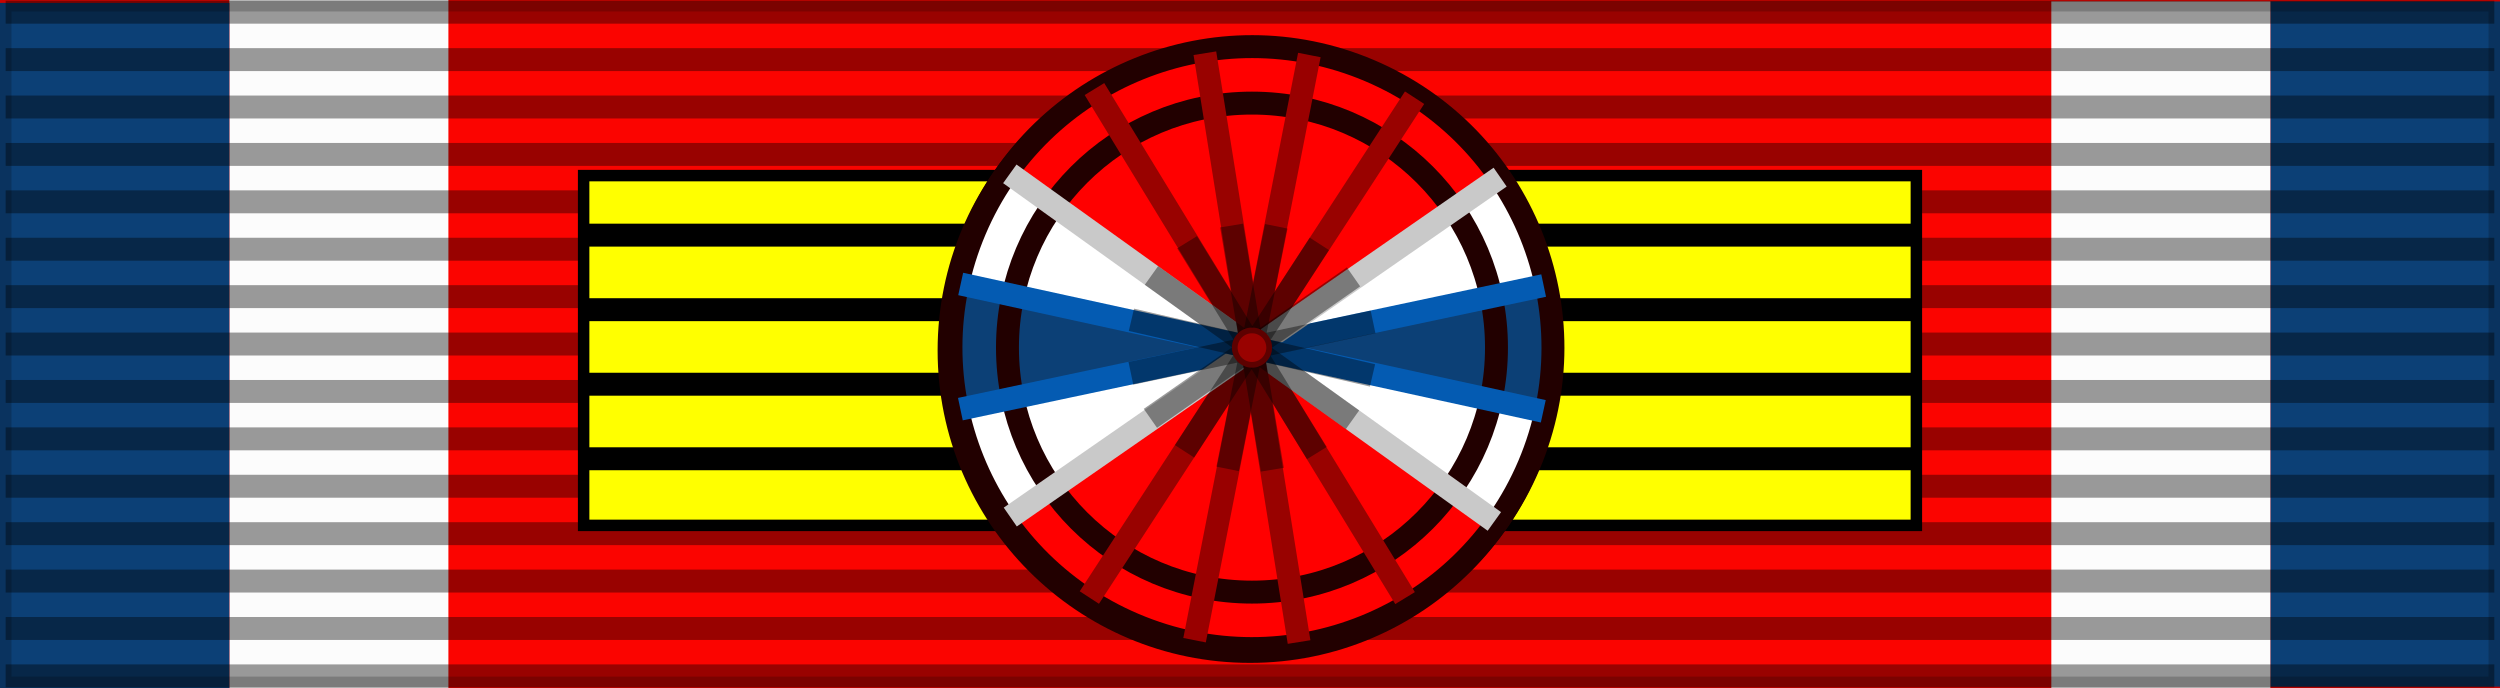 <?xml version="1.0" encoding="utf-8"?>
<!-- Generator: Adobe Illustrator 16.0.0, SVG Export Plug-In . SVG Version: 6.00 Build 0)  -->
<!DOCTYPE svg PUBLIC "-//W3C//DTD SVG 1.1//EN" "http://www.w3.org/Graphics/SVG/1.1/DTD/svg11.dtd">
<svg version="1.1"
	 id="svg2" xmlns:dc="http://purl.org/dc/elements/1.1/" xmlns:cc="http://creativecommons.org/ns#" xmlns:rdf="http://www.w3.org/1999/02/22-rdf-syntax-ns#" xmlns:svg="http://www.w3.org/2000/svg" xmlns:sodipodi="http://sodipodi.sourceforge.net/DTD/sodipodi-0.dtd" xmlns:inkscape="http://www.inkscape.org/namespaces/inkscape" sodipodi:version="0.32" inkscape:version="0.91 r13725" sodipodi:docname="SRB-SHS-YUG_Orden_Belog_Orla_1Class_BAR.svg" inkscape:export-filename="D:\olek\Pulpit\svg\inne niÃ…Â¼ herby\bar\ribbons\kkk.png" inkscape:export-xdpi="87.080002" inkscape:export-ydpi="87.080002" inkscape:output_extension="org.inkscape.output.svg.inkscape"
	 xmlns="http://www.w3.org/2000/svg" xmlns:xlink="http://www.w3.org/1999/xlink" x="0px" y="0px" width="218px" height="60px"
	 viewBox="0 0 218 60" enable-background="new 0 0 218 60" xml:space="preserve">
<defs>
	
	
		<inkscape:perspective  id="perspective33" inkscape:vp_z="218 : 30 : 1" inkscape:vp_x="0 : 30 : 1" inkscape:vp_y="0 : 1000 : 0" sodipodi:type="inkscape:persp3d" inkscape:persp3d-origin="109 : 20 : 1">
		</inkscape:perspective>
	
		<inkscape:perspective  id="perspective2728" inkscape:vp_z="218 : 30 : 1" inkscape:vp_x="0 : 30 : 1" inkscape:vp_y="0 : 1000 : 0" sodipodi:type="inkscape:persp3d" inkscape:persp3d-origin="109 : 20 : 1">
		</inkscape:perspective>
	
		<inkscape:perspective  id="perspective2902" inkscape:vp_z="218 : 30 : 1" inkscape:vp_x="0 : 30 : 1" inkscape:vp_y="0 : 1000 : 0" sodipodi:type="inkscape:persp3d" inkscape:persp3d-origin="109 : 20 : 1">
		</inkscape:perspective>
	
		<inkscape:perspective  id="perspective3075" inkscape:vp_z="218 : 30 : 1" inkscape:vp_x="0 : 30 : 1" inkscape:vp_y="0 : 1000 : 0" sodipodi:type="inkscape:persp3d" inkscape:persp3d-origin="109 : 20 : 1">
		</inkscape:perspective>
	
		<inkscape:perspective  id="perspective3278" inkscape:vp_z="218 : 30 : 1" inkscape:vp_x="0 : 30 : 1" inkscape:vp_y="0 : 1000 : 0" sodipodi:type="inkscape:persp3d" inkscape:persp3d-origin="109 : 20 : 1">
		</inkscape:perspective>
</defs>
<sodipodi:namedview  borderopacity="1.0" bordercolor="#666666" pagecolor="#ffffff" borderlayer="top" inkscape:zoom="3.1678476" inkscape:cx="109" inkscape:cy="30" showguides="true" showgrid="false" id="base" inkscape:window-height="705" inkscape:window-width="1366" inkscape:pageshadow="2" inkscape:pageopacity="0.0" inkscape:window-x="-8" inkscape:window-y="-8" inkscape:current-layer="layer1" inkscape:guide-bbox="true" inkscape:window-maximized="1">
	</sodipodi:namedview>
<g id="layer4" inkscape:label="f" inkscape:groupmode="layer">
	<g id="g7112" transform="translate(-6.39e-2,-7.5)">
	</g>
</g>
<g id="layer3" inkscape:label="d" sodipodi:insensitive="true" inkscape:groupmode="layer">
	<rect id="rect3997" fill="#FB0400" width="218" height="60"/>
	<rect id="rect4873" x="20" fill="#FCFCFC" width="19.1" height="60"/>
</g>
<rect id="rect4873_1_" x="-0.025" y="0.252" fill="#0C4076" width="20.025" height="59.748"/>
<rect id="rect4873_2_" x="197.975" y="0.127" fill="#0C4076" width="20.025" height="59.747"/>
<rect id="rect4873_3_" x="178.875" y="0.126" fill="#FCFCFC" width="19.1" height="60"/>
<g id="layer1" inkscape:label="napisy" inkscape:groupmode="layer">
	<path id="path1327" inkscape:connector-curvature="0" fill="none" stroke="#000000" stroke-width="2" stroke-opacity="0.392" d="
		M0.494,1.064h217.012"/>
	<path id="path1329" inkscape:connector-curvature="0" fill="none" stroke="#000000" stroke-width="2" stroke-opacity="0.392" d="
		M0.494,58.936h217.012"/>
	<path id="path1331" inkscape:connector-curvature="0" fill="none" stroke="#000000" stroke-width="2" stroke-opacity="0.392" d="
		M0.494,5.198h217.012"/>
	<path id="path1333" inkscape:connector-curvature="0" fill="none" stroke="#000000" stroke-width="2" stroke-opacity="0.392" d="
		M0.494,9.331h217.012"/>
	<path id="path1335" inkscape:connector-curvature="0" fill="none" stroke="#000000" stroke-width="2" stroke-opacity="0.392" d="
		M0.494,13.465h217.012"/>
	<path id="path1337" inkscape:connector-curvature="0" fill="none" stroke="#000000" stroke-width="2" stroke-opacity="0.392" d="
		M0.494,17.599h217.012"/>
	<path id="path1339" inkscape:connector-curvature="0" fill="none" stroke="#000000" stroke-width="2" stroke-opacity="0.392" d="
		M0.494,21.732h217.012"/>
	<path id="path1341" inkscape:connector-curvature="0" fill="none" stroke="#000000" stroke-width="2" stroke-opacity="0.392" d="
		M0.494,25.866h217.012"/>
	<path id="path1343" inkscape:connector-curvature="0" fill="none" stroke="#000000" stroke-width="2" stroke-opacity="0.392" d="
		M0.494,30h217.012"/>
	<path id="path1345" inkscape:connector-curvature="0" fill="none" stroke="#000000" stroke-width="2" stroke-opacity="0.392" d="
		M0.494,34.134h217.012"/>
	<path id="path1347" inkscape:connector-curvature="0" fill="none" stroke="#000000" stroke-width="2" stroke-opacity="0.392" d="
		M0.494,38.268h217.012"/>
	<path id="path1349" inkscape:connector-curvature="0" fill="none" stroke="#000000" stroke-width="2" stroke-opacity="0.392" d="
		M0.494,42.4h217.012"/>
	<path id="path1351" inkscape:connector-curvature="0" fill="none" stroke="#000000" stroke-width="2" stroke-opacity="0.392" d="
		M0.494,46.535h217.012"/>
	<path id="path1353" inkscape:connector-curvature="0" fill="none" stroke="#000000" stroke-width="2" stroke-opacity="0.392" d="
		M0.494,50.669h217.012"/>
	<path id="path1355" inkscape:connector-curvature="0" fill="none" stroke="#000000" stroke-width="2" stroke-opacity="0.392" d="
		M0.494,54.803h217.012"/>
	<rect id="rect3997-7" fill="none" stroke="#000000" stroke-width="2" stroke-opacity="0.196" width="218" height="60"/>
	<g id="g7112-5" transform="translate(-0.064,-7.5)">
	</g>
	<g id="g4891" transform="translate(0,-0.059)">
		<path id="path1474_2_" inkscape:connector-curvature="0" fill="none" stroke="#000000" stroke-width="2" d="M166.75,20"/>
		<path id="path1474_1_" inkscape:connector-curvature="0" fill="none" stroke="#000000" stroke-width="2" d="M51.25,20"/>
		<path id="path2351_2_" inkscape:connector-curvature="0" fill="none" stroke="#000000" stroke-width="2" d="M166.75,33"/>
		<path id="path2351_1_" inkscape:connector-curvature="0" fill="none" stroke="#000000" stroke-width="2" d="M51.25,33"/>
		<path id="path2353_2_" inkscape:connector-curvature="0" fill="none" stroke="#000000" stroke-width="2" d="M166.75,26.5"/>
		<path id="path2353_1_" inkscape:connector-curvature="0" fill="none" stroke="#000000" stroke-width="2" d="M51.25,26.5"/>
	</g>
	<g id="g4380">
		<path id="path4982_2_" fill="none" stroke="#220000" stroke-width="2" d="M109,3.76"/>
		<g id="g4960" transform="translate(12.25,-112.5)">
			<path id="path3191_2_" inkscape:connector-curvature="0" fill="#990200" stroke="#990200" stroke-width="2" d="M92.213,168.102"
				/>
			<path id="path4958_2_" inkscape:connector-curvature="0" fill="#990000" stroke="#990000" stroke-width="2" d="M101.287,168.102"
				/>
			<path id="path4958_1_" inkscape:connector-curvature="0" fill="#990000" stroke="#990000" stroke-width="2" d="M92.213,116.899"
				/>
		</g>
		<g id="g2411" transform="matrix(0.707,0.707,-0.707,0.707,141.35,-139.175)">
			<path id="path2413_2_" inkscape:connector-curvature="0" fill="#70819B" stroke="#70819B" stroke-width="2" d="M92.213,168.101"
				/>
			<path id="path2413_1_" inkscape:connector-curvature="0" fill="#70819B" stroke="#70819B" stroke-width="2" d="M101.287,116.899"
				/>
			<path id="path2415_2_" inkscape:connector-curvature="0" fill="#990200" stroke="#990200" stroke-width="2" d="M101.287,168.101"
				/>
			<path id="path2415_1_" inkscape:connector-curvature="0" fill="#990200" stroke="#990200" stroke-width="2" d="M92.213,116.899"
				/>
		</g>
		<path id="path2421_2_" inkscape:connector-curvature="0" fill="#70819B" stroke="#70819B" stroke-width="2" d="M87.689,15.106"/>
		<path id="path2421_1_" inkscape:connector-curvature="0" fill="#70819B" stroke="#70819B" stroke-width="2" d="M130.311,44.895"/>
		<g id="g2399" transform="matrix(0,1,-1,0,251.5,-66.75)">
			<path id="path2401_2_" inkscape:connector-curvature="0" fill="#990200" stroke="#990200" stroke-width="2" d="M92.213,168.101"
				/>
			<path id="path2401_1_" inkscape:connector-curvature="0" fill="#990200" stroke="#990200" stroke-width="2" d="M101.287,116.899"
				/>
			<path id="path2403_2_" inkscape:connector-curvature="0" fill="#990200" stroke="#990200" stroke-width="2" d="M101.287,168.101"
				/>
			<path id="path2403_1_" inkscape:connector-curvature="0" fill="#990200" stroke="#990200" stroke-width="2" d="M92.213,116.899"
				/>
		</g>
		<path id="path2419_2_" inkscape:connector-curvature="0" fill="#990200" stroke="#990200" stroke-width="2" d="M94.106,8.689"/>
		<path id="path2419_1_" inkscape:connector-curvature="0" fill="#990200" stroke="#990200" stroke-width="2" d="M123.894,51.311"/>
	</g>
</g>
<g id="layer1_2_" inkscape:label="napisy" inkscape:groupmode="layer">
	<g id="g7112-5_2_" transform="translate(-0.064,-7.5)">
	</g>
	<g id="g4891_1_" transform="translate(0,-0.059)">
		<rect id="rect1340" x="50.893" y="15.372" fill="#FFFF00" stroke="#000000" width="116.214" height="30.5"/>
		<path id="path1474" inkscape:connector-curvature="0" fill="none" stroke="#000000" stroke-width="2" d="M51.25,20.563h115.5"/>
		<path id="path2349" inkscape:connector-curvature="0" fill="none" stroke="#000000" stroke-width="2" d="M51.25,40.063h115.5"/>
		<path id="path2351" inkscape:connector-curvature="0" fill="none" stroke="#000000" stroke-width="2" d="M51.25,33.563h115.5"/>
		<path id="path2353" inkscape:connector-curvature="0" fill="none" stroke="#000000" stroke-width="2" d="M51.25,27.063h115.5"/>
	</g>
	<g id="g4380_2_">
		<circle id="path2316" fill="#FB0400" cx="109" cy="30.563" r="26.24"/>
		<g id="g3581" transform="translate(2e-5,-3.6092651e-5)">
			<g id="g3555" transform="matrix(-0.985,0.174,0.174,0.985,200.57,-97.38)">
				
					<path id="path3557" sodipodi:end="0.75748372" sodipodi:start="0" sodipodi:ry="25.75" sodipodi:rx="25.75" sodipodi:cy="149.75" sodipodi:cx="-97.25" sodipodi:type="arc" fill="#B9D4FF" d="
					M138.637,110.098c0,6.705-2.567,13.157-7.175,18.031l-19.065-18.032L138.637,110.098z"/>
				
					<path id="path3559" sodipodi:end="0.75748372" sodipodi:start="0" sodipodi:ry="25.75" sodipodi:rx="25.75" sodipodi:cy="149.75" sodipodi:cx="-97.25" sodipodi:type="arc" fill="#B9D4FF" d="
					M86.156,110.097c0-6.706,2.567-13.157,7.175-18.03l19.065,18.031L86.156,110.097z"/>
			</g>
			<g id="g3551" transform="matrix(0.985,0.174,-0.174,0.985,17.43,-97.38)">
				
					<path id="path3547" sodipodi:end="0.75748372" sodipodi:start="0" sodipodi:ry="25.75" sodipodi:rx="25.75" sodipodi:cy="149.75" sodipodi:cx="-97.25" sodipodi:type="arc" fill="#B9D4FF" d="
					M138.637,110.098c0,6.705-2.567,13.157-7.175,18.033l-19.065-18.031L138.637,110.098z"/>
				
					<path id="path3549" sodipodi:end="0.75748372" sodipodi:start="0" sodipodi:ry="25.75" sodipodi:rx="25.75" sodipodi:cy="149.75" sodipodi:cx="-97.25" sodipodi:type="arc" fill="#B9D4FF" d="
					M86.156,110.097c0-6.706,2.567-13.157,7.175-18.03l19.065,18.031L86.156,110.097z"/>
			</g>
		</g>
		<circle id="path5857" fill="none" stroke="#220000" stroke-width="2" cx="109" cy="30.563" r="21.322"/>
		<circle id="path4982" fill="none" stroke="#220000" stroke-width="2" cx="109" cy="30.563" r="26.24"/>
		<g id="g4960_2_" transform="translate(12.25,-112.5)">
			<path id="path3191" inkscape:connector-curvature="0" fill="#990200" stroke="#990200" stroke-width="2" d="M101.287,117.462
				l-9.074,51.202"/>
			<path id="path4958" inkscape:connector-curvature="0" fill="#990000" stroke="#990000" stroke-width="2" d="M92.213,117.462
				l9.074,51.202"/>
		</g>
		<g id="g2411_2_" transform="matrix(0.707,0.707,-0.707,0.707,141.35,-139.175)">
			<path id="path2413" inkscape:connector-curvature="0" fill="#70819B" stroke="#70819B" stroke-width="2" d="M101.685,117.297
				l-9.074,51.201"/>
			<path id="path2415" inkscape:connector-curvature="0" fill="#990200" stroke="#990200" stroke-width="2" d="M92.611,117.297
				l9.073,51.201"/>
		</g>
		<path id="path2421" inkscape:connector-curvature="0" fill="#70819B" stroke="#70819B" stroke-width="2" d="M130.31,45.457
			L87.689,15.669"/>
		<g id="g2399_2_" transform="matrix(0,1,-1,0,251.5,-66.75)">
			<path id="path2401" inkscape:connector-curvature="0" fill="#990200" stroke="#990200" stroke-width="2" d="M101.85,116.899
				l-9.074,51.205"/>
			<path id="path2403" inkscape:connector-curvature="0" fill="#990200" stroke="#990200" stroke-width="2" d="M92.776,116.899
				l9.074,51.205"/>
		</g>
		<path id="path2419" inkscape:connector-curvature="0" fill="#990200" stroke="#990200" stroke-width="2" d="M123.894,51.873
			L94.106,9.252"/>
		<g id="g2380" transform="translate(52.284,-164.521)">
			<path id="path6732" inkscape:connector-curvature="0" fill-opacity="0.392" d="M57.606,184.288l-3.75,21.249l1.969,0.346
				l3.75-21.25L57.606,184.288z"/>
			<path id="path6734" inkscape:connector-curvature="0" fill-opacity="0.392" d="M55.825,184.288l-1.969,0.344l3.75,21.25
				l1.969-0.346L55.825,184.288z"/>
			<path id="path6736" inkscape:connector-curvature="0" fill-opacity="0.392" d="M46.263,192.225l-0.344,1.969l21.25,3.75
				l0.344-1.97L46.263,192.225z"/>
			<path id="path6738" inkscape:connector-curvature="0" fill-opacity="0.392" d="M67.169,192.225l-21.25,3.75l0.344,1.97
				l21.25-3.75L67.169,192.225z"/>
			<path id="path6740" inkscape:connector-curvature="0" fill-opacity="0.392" d="M64.981,188.069l-17.688,12.375l1.156,1.655
				l17.688-12.375L64.981,188.069z"/>
			<path id="path6742" inkscape:connector-curvature="0" fill-opacity="0.392" d="M62.075,185.663L49.7,203.35l1.656,1.156
				l12.375-17.688L62.075,185.663z"/>
			<path id="path6744" inkscape:connector-curvature="0" fill-opacity="0.392" d="M51.356,185.663l-1.656,1.156l12.375,17.688
				l1.656-1.156L51.356,185.663z"/>
			<path id="path6746" inkscape:connector-curvature="0" fill-opacity="0.392" d="M48.45,188.069l-1.156,1.656L64.981,202.1
				l1.156-1.655L48.45,188.069z"/>
		</g>
		<circle id="path3307" fill="#990200" stroke="#5D0100" stroke-width="0.5" cx="109" cy="30.563" r="1.5"/>
	</g>
</g>
<circle id="path2316_1_" fill="#FF0000" cx="109.171" cy="30.067" r="26.24"/>
<g id="g3581_3_" transform="translate(2e-5,-3.6092651e-5)">
	<g id="g3551_6_" transform="matrix(0.985,0.174,-0.174,0.985,17.43,-97.38)">
		
			<path id="path3547_6_" sodipodi:end="0.75748372" sodipodi:start="0" sodipodi:ry="25.75" sodipodi:rx="25.75" sodipodi:cy="149.75" sodipodi:cx="-97.25" sodipodi:type="arc" fill="#FFFFFF" d="
			M131.192,91.061c3.491,3.435,5.268,3.489,5.065,9.544l-24.816,10.445L131.192,91.061z"/>
	</g>
</g>
<g id="g3581_2_" transform="translate(2e-5,-3.6092651e-5)">
	<g id="g3551_5_" transform="matrix(0.985,0.174,-0.174,0.985,17.43,-97.38)">
		
			<path id="path3547_5_" sodipodi:end="0.75748372" sodipodi:start="0" sodipodi:ry="25.75" sodipodi:rx="25.75" sodipodi:cy="149.75" sodipodi:cx="-97.25" sodipodi:type="arc" fill="#FFFFFF" d="
			M138.864,110.175c-0.01,4.9,1.193,6.205-3.273,10.301l-24.826-10.421L138.864,110.175z"/>
	</g>
</g>
<g id="g3551_4_" transform="matrix(0.985,0.174,-0.174,0.985,17.43,-97.38)">
	
		<path id="path3547_4_" sodipodi:end="0.75748372" sodipodi:start="0" sodipodi:ry="25.75" sodipodi:rx="25.75" sodipodi:cy="149.75" sodipodi:cx="-97.25" sodipodi:type="arc" fill="#FFFFFF" d="
		M86.52,108.828c0.242-4.893-0.896-6.255,3.761-10.13l24.302,11.596L86.52,108.828z"/>
</g>
<g id="g3551_2_" transform="matrix(0.985,0.174,-0.174,0.985,17.43,-97.38)">
	
		<path id="path3547_2_" sodipodi:end="0.75748372" sodipodi:start="0" sodipodi:ry="25.75" sodipodi:rx="25.75" sodipodi:cy="149.75" sodipodi:cx="-97.25" sodipodi:type="arc" fill="#0C4076" d="
		M87.662,119.401c-1.713-4.593-3.298-5.391-0.554-10.793l26.905,1.035L87.662,119.401z"/>
</g>
<g id="g3551_3_" transform="matrix(0.985,0.174,-0.174,0.985,17.43,-97.38)">
	
		<path id="path3547_3_" sodipodi:end="0.75748372" sodipodi:start="0" sodipodi:ry="25.75" sodipodi:rx="25.75" sodipodi:cy="149.75" sodipodi:cx="-97.25" sodipodi:type="arc" fill="#FFFFFF" d="
		M94.092,128.479c-3.477-3.453-5.252-3.516-5.019-9.571l24.869-10.319L94.092,128.479z"/>
</g>
<g id="layer1_1_" inkscape:label="napisy" inkscape:groupmode="layer">
	<g id="g7112-5_1_" transform="translate(-0.064,-7.5)">
	</g>
	<g id="g4380_1_">
		<g id="g3581_1_" transform="translate(2e-5,-3.6092651e-5)">
			<g id="g3551_1_" transform="matrix(0.985,0.174,-0.174,0.985,17.43,-97.38)">
				
					<path id="path3547_1_" sodipodi:end="0.75748372" sodipodi:start="0" sodipodi:ry="25.75" sodipodi:rx="25.75" sodipodi:cy="149.75" sodipodi:cx="-97.25" sodipodi:type="arc" fill="#0C4076" d="
					M136.99,100.492c1.775,4.567,3.37,5.346,0.7,10.785l-26.916-0.671L136.99,100.492z"/>
			</g>
		</g>
		<circle id="path5857_1_" fill="none" stroke="#220000" stroke-width="2" cx="109.172" cy="30.311" r="21.321"/>
		<path id="path4982_1_" fill="none" stroke="#220000" stroke-width="2" d="M119.426,6.159
			c13.338,5.663,19.564,21.068,13.898,34.406c-5.66,13.341-21.066,19.564-34.405,13.898c-13.34-5.66-19.564-21.064-13.901-34.405
			C90.68,6.719,106.086,0.495,119.426,6.159z"/>
		<g id="g4960_1_" transform="translate(12.25,-112.5)">
			<path id="path3191_1_" inkscape:connector-curvature="0" fill="#990200" stroke="#990200" stroke-width="2" d="M111.101,121.019
				l-28.36,43.586"/>
			<path id="path4958_3_" inkscape:connector-curvature="0" fill="#990000" stroke="#990000" stroke-width="2" d="M101.925,117.298
				l-10.009,51.028"/>
		</g>
		<g id="g2411_1_" transform="matrix(0.707,0.707,-0.707,0.707,141.35,-139.175)">
			<path id="path2413_3_" inkscape:connector-curvature="0" fill="#990200" stroke="#045BB2" stroke-width="2" d="M111.267,120.805
				l-28.349,43.591"/>
			<path id="path2415_3_" inkscape:connector-curvature="0" fill="#990200" stroke="#C9C9C9" stroke-width="2" d="M101.897,116.803
				l-9.247,51.171"/>
		</g>
		<path id="path2421_3_" inkscape:connector-curvature="0" fill="#990200" stroke="#990200" stroke-width="2" d="M122.521,52.153
			L95.436,7.766"/>
		<g id="g2399_1_" transform="matrix(0,1,-1,0,251.5,-66.75)">
			<path id="path2401_3_" inkscape:connector-curvature="0" fill="#990200" stroke="#C9C9C9" stroke-width="2" d="M112.219,121.192
				l-30.31,42.252"/>
			<path id="path2403_3_" inkscape:connector-curvature="0" fill="#990200" stroke="#045BB2" stroke-width="2" d="M102.615,116.926
				l-11.103,50.802"/>
		</g>
		<path id="path2419_3_" inkscape:connector-curvature="0" fill="#990200" stroke="#990200" stroke-width="2" d="M113.279,55.985
			L105.065,4.64"/>
		<g id="g2380_1_" transform="translate(52.284,-164.521)">
			<path id="path6732_1_" inkscape:connector-curvature="0" fill-opacity="0.392" d="M61.924,185.243l-11.754,18.093l1.678,1.086
				l11.753-18.094L61.924,185.243z"/>
			<path id="path6734_1_" inkscape:connector-curvature="0" fill-opacity="0.392" d="M59.987,184.453l-1.957-0.396l-4.242,21.154
				l1.958,0.398L59.987,184.453z"/>
			<path id="path6736_1_" inkscape:connector-curvature="0" fill-opacity="0.392" d="M48.703,187.729l-1.162,1.625l17.532,12.583
				l1.162-1.627L48.703,187.729z"/>
			<path id="path6740_1_" inkscape:connector-curvature="0" fill-opacity="0.392" d="M67.237,191.605l-21.116,4.479l0.417,1.979
				l21.118-4.479L67.237,191.605z"/>
			<path id="path6742_1_" inkscape:connector-curvature="0" fill-opacity="0.392" d="M65.165,187.837l-17.712,12.335l1.156,1.656
				l17.712-12.336L65.165,187.837z"/>
			<path id="path6744_1_" inkscape:connector-curvature="0" fill-opacity="0.392" d="M56.107,184.023l-1.994,0.33l3.553,21.29
				l1.996-0.33L56.107,184.023z"/>
			<path id="path6746_1_" inkscape:connector-curvature="0" fill-opacity="0.392" d="M52.09,185.112l-1.719,1.061l11.315,18.385
				l1.72-1.063L52.09,185.112z"/>
			<path id="path6738_1_" inkscape:connector-curvature="0" fill-opacity="0.392" d="M67.626,196.285l-21.024-4.85l-0.454,1.946
				l21.025,4.85L67.626,196.285z"/>
		</g>
		<circle id="path3307_1_" fill="#990200" stroke="#5D0100" stroke-width="0.5" cx="109.172" cy="30.313" r="1.5"/>
	</g>
</g>
</svg>
